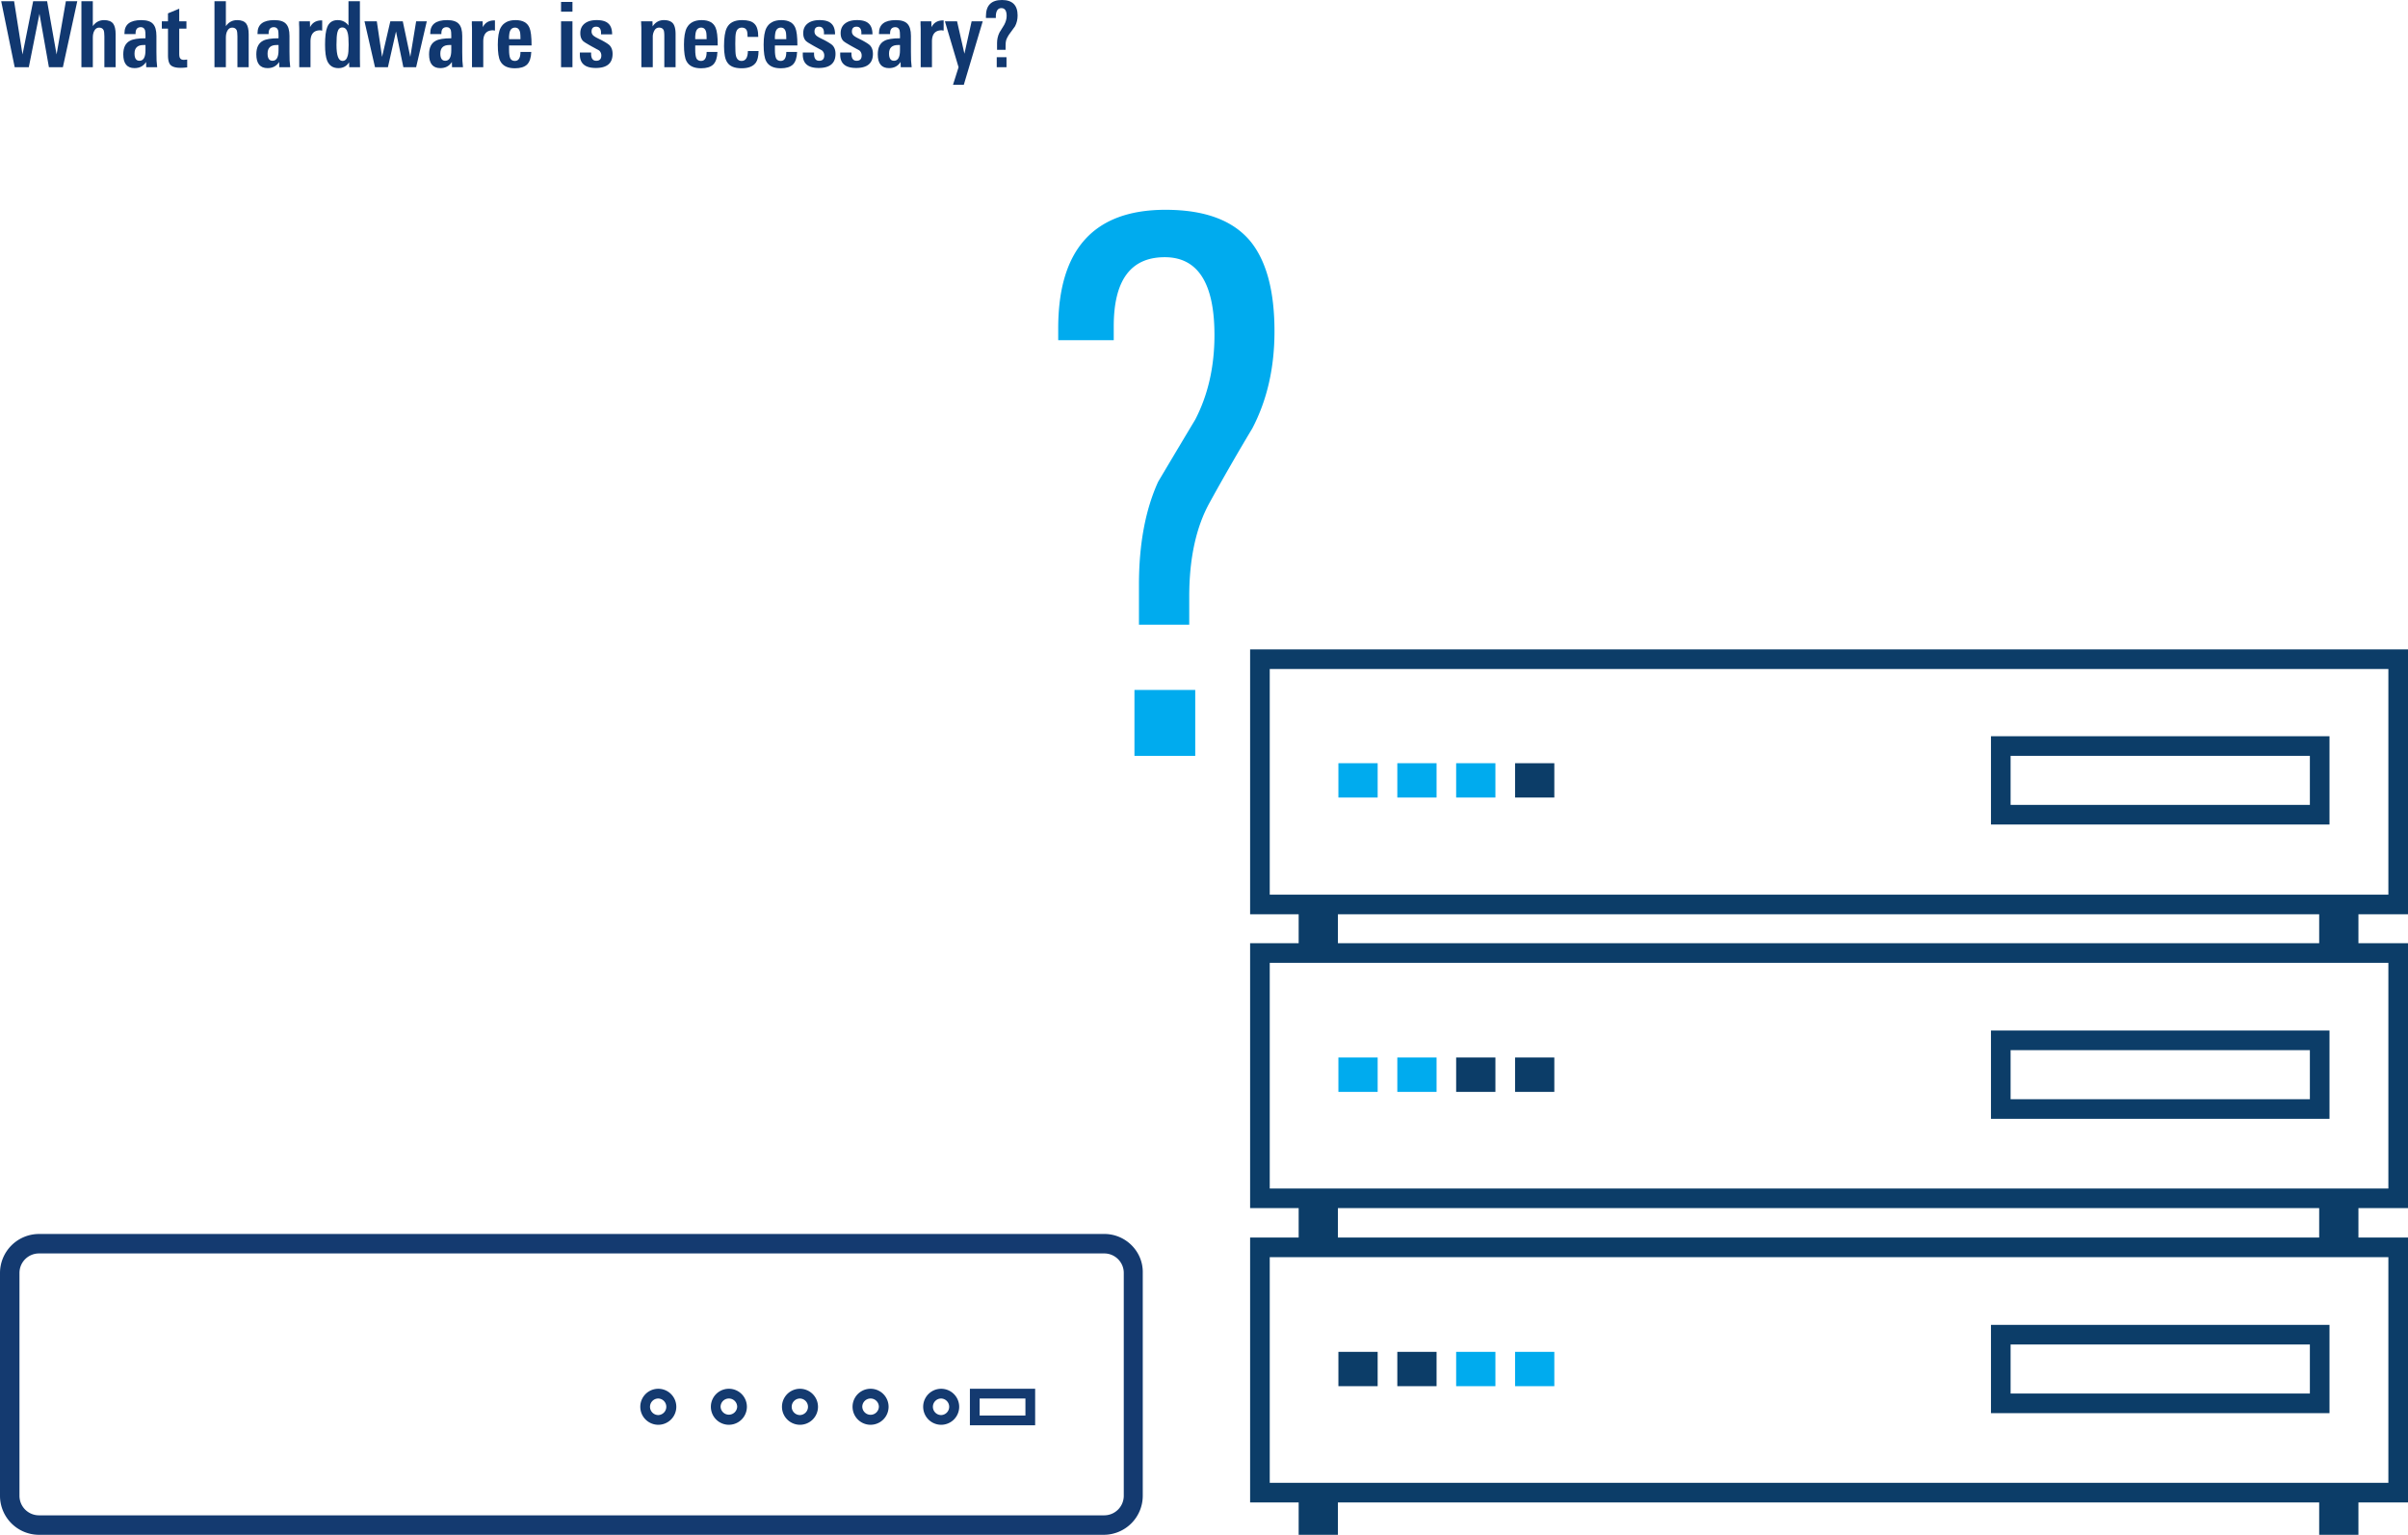 <svg xmlns="http://www.w3.org/2000/svg" xmlns:xlink="http://www.w3.org/1999/xlink" version="1.2" viewBox="0 0 250.68 159.814"><defs><symbol id="a" overflow="visible"><path d="M6.547 0H5.094l-.985-5.563L3 0H1.531L.125-6.875h1.344l.875 5.547 1.11-5.547h1.452l.985 5.547.968-5.547h1.188zm0 0"/></symbol><symbol id="b" overflow="visible"><path d="M2.906 0v-3.203c0-.313-.027-.531-.078-.656-.086-.176-.242-.266-.469-.266-.218 0-.386.11-.5.328-.105.188-.156.422-.156.703V0H.516v-6.875h1.187v2.594c.29-.414.68-.625 1.172-.625.445 0 .766.125.953.375.164.23.25.593.25 1.093V0zm0 0"/></symbol><symbol id="c" overflow="visible"><path d="M2.578-2.313h-.203c-.625 0-.938.297-.938.891 0 .5.172.75.516.75.414 0 .625-.363.625-1.094zM2.656 0l-.015-.547c-.274.43-.672.64-1.204.64C.657.094.266-.382.266-1.343c0-.695.226-1.164.687-1.406.313-.176.852-.266 1.625-.266v-.25c0-.289-.015-.488-.047-.593-.074-.207-.219-.313-.437-.313-.367 0-.547.215-.547.64v.079H.39v-.094c0-.906.582-1.36 1.75-1.36.582 0 .988.134 1.218.391.239.25.36.668.36 1.25v1.672c0 .336.004.637.015.907.02.261.04.492.063.687zm0 0"/></symbol><symbol id="d" overflow="visible"><path d="M2.703.016c-.094.007-.2.02-.312.03a4.783 4.783 0 01-.36.017c-.5 0-.851-.094-1.047-.282-.187-.176-.28-.52-.28-1.031v-2.766H.062v-.765h.64v-.828l1.172-.485v1.313h.75v.765h-.75v2.594c0 .25.031.414.094.484.07.118.207.172.406.172.063-.007.172-.02.328-.03zm0 0"/></symbol><symbol id="f" overflow="visible"><path d="M2.906-3.813a.461.461 0 00-.11-.015.392.392 0 00-.093-.016c-.68 0-1.015.39-1.015 1.172V0H.516v-3.922c0-.207-.008-.379-.016-.515v-.344h1.125l.016.61c.238-.47.64-.704 1.203-.704h.062zm0 0"/></symbol><symbol id="g" overflow="visible"><path d="M2.797-2.344c0-.562-.031-.969-.094-1.219-.094-.382-.281-.578-.562-.578-.262 0-.434.172-.516.516-.063.242-.094.672-.094 1.297 0 1.117.207 1.672.625 1.672.27 0 .453-.18.547-.547.063-.219.094-.598.094-1.14zM2.859 0l-.015-.516c-.25.407-.621.61-1.11.61C1.172.094.781-.16.563-.672c-.149-.351-.22-.914-.22-1.687 0-.82.071-1.422.22-1.797.187-.5.55-.75 1.093-.75.469 0 .844.187 1.125.562v-2.531H3.97v6c0 .262.004.555.015.875zm0 0"/></symbol><symbol id="h" overflow="visible"><path d="M5.453 0H4.125l-.766-3.719L2.516 0H1.172L.078-4.781H1.36l.547 3.703.86-3.703h1.296l.782 3.703.61-3.703h1.109zm0 0"/></symbol><symbol id="i" overflow="visible"><path d="M2.703-2.922c0-.3-.012-.52-.031-.656-.063-.363-.242-.547-.531-.547-.336 0-.532.21-.594.625-.012.086-.024.18-.031.281v.297zm-1.187.656v.438c0 .418.039.719.125.906.093.18.254.266.484.266.383 0 .578-.313.578-.938h1.125C3.805-.988 3.66-.55 3.391-.28c-.274.261-.696.39-1.266.39C1.375.11.867-.133.609-.625.43-.945.344-1.52.344-2.344c0-.8.097-1.39.297-1.765.289-.532.804-.797 1.546-.797.75 0 1.235.265 1.454.797.144.324.218.937.218 1.843zm0 0"/></symbol><symbol id="j" overflow="visible"><path d="M.516 0v-4.781h1.187V0zm0-5.781v-1.016h1.187v1.016zm0 0"/></symbol><symbol id="k" overflow="visible"><path d="M3.656-1.39c0 .98-.586 1.468-1.75 1.468C.82.078.27-.367.25-1.266v-.265h1.172v.156c.008.469.187.703.531.703.352 0 .531-.18.531-.547a.682.682 0 00-.218-.515 2.007 2.007 0 00-.25-.141c-.125-.07-.29-.16-.485-.266-.242-.132-.437-.25-.593-.343a2.493 2.493 0 01-.344-.235c-.2-.195-.297-.472-.297-.828 0-.457.172-.805.516-1.047C1.101-4.8 1.5-4.906 2-4.906c.563 0 .969.12 1.219.36.258.23.39.605.39 1.124H2.453v-.25c-.031-.363-.2-.547-.5-.547-.324 0-.484.168-.484.5 0 .2.086.36.265.485.032.023.102.07.22.14.124.063.3.153.53.266.438.23.723.414.86.547.207.219.312.515.312.89zm0 0"/></symbol><symbol id="l" overflow="visible"><path d="M2.906 0v-3.219c0-.312-.023-.52-.062-.625-.086-.187-.246-.281-.485-.281-.21 0-.37.102-.484.297a1.36 1.36 0 00-.172.703V0H.516v-4.016c0-.156-.008-.296-.016-.421 0-.133-.008-.25-.016-.344h1.188l.016.531c.289-.438.68-.656 1.171-.656.457 0 .782.125.97.375.163.218.25.586.25 1.093V0zm0 0"/></symbol><symbol id="m" overflow="visible"><path d="M3.938-1.688c-.012.555-.102.95-.266 1.188-.274.406-.774.61-1.5.61C1.43.11.93-.099.672-.517.453-.836.344-1.395.344-2.187c0-.895.097-1.536.297-1.922.27-.532.789-.797 1.562-.797.313 0 .578.031.797.093.219.063.395.168.531.313.133.137.227.313.281.531.063.219.094.492.094.813h-1.11c0-.301-.026-.52-.077-.656-.086-.208-.258-.313-.516-.313-.336 0-.543.188-.625.563-.043.167-.062.542-.062 1.124 0 .637.02 1.043.062 1.22.082.374.281.562.594.562.426 0 .644-.344.656-1.031zm0 0"/></symbol><symbol id="n" overflow="visible"><path d="M2.031 1.828H.906L1.484 0 .063-4.781h1.265l.766 3.375.75-3.375H4zm0 0"/></symbol><symbol id="o" overflow="visible"><path d="M1.422 0v-1.047h1.016V0zm2.172-5.39c0 .417-.09.792-.266 1.124 0 .012-.219.313-.656.907-.125.199-.215.375-.266.53-.043.138-.062.337-.062.595v.421h-.89v-.703c0-.382.081-.75.25-1.093.081-.133.163-.27.25-.407.081-.132.163-.27.25-.406.163-.312.25-.617.25-.922 0-.539-.184-.812-.548-.812-.355 0-.547.261-.578.781v.25H.297v-.188C.297-6.438.852-7 1.969-7c1.082 0 1.625.54 1.625 1.61zm0 0"/></symbol><symbol id="p" overflow="visible"><path d="M25.531-44.203c0 3.805-.773 7.172-2.312 10.11a240.647 240.647 0 00-4.438 7.718c-1.418 2.563-2.125 5.828-2.125 9.797v2.922h-5.234v-4.156c0-4.22.664-7.797 2-10.735 1.281-2.156 2.566-4.312 3.86-6.469 1.331-2.57 2-5.504 2-8.797 0-5.406-1.727-8.109-5.173-8.109-3.543 0-5.312 2.399-5.312 7.188v1.453H3.016v-1.235c0-8.226 3.722-12.343 11.171-12.343 4.114 0 7.07 1.109 8.876 3.328 1.644 2.054 2.468 5.164 2.468 9.328zM17.281 0h-6.328v-6.86h6.328zm0 0"/></symbol></defs><use height="100%" width="100%" y="50.807" x="28.347" xlink:href="#a" fill="#113870" transform="translate(-28.348 -43.807)"/><g fill="#113870" transform="translate(-28.348 -43.807)"><use height="100%" width="100%" y="50.807" x="36.308" xlink:href="#b"/><use height="100%" width="100%" y="50.807" x="40.915" xlink:href="#c"/><use height="100%" width="100%" y="50.807" x="45.133" xlink:href="#d"/><use height="100%" width="100%" y="50.807" x="47.917" xlink:href="#e"/><use height="100%" width="100%" y="50.807" x="50.159" xlink:href="#b"/><use height="100%" width="100%" y="50.807" x="54.766" xlink:href="#c"/><use height="100%" width="100%" y="50.807" x="58.984" xlink:href="#f"/></g><use height="100%" width="100%" y="50.807" x="61.845" xlink:href="#g" fill="#113870" transform="translate(-28.348 -43.807)"/><use height="100%" width="100%" y="50.807" x="66.215" xlink:href="#h" fill="#113870" transform="translate(-28.348 -43.807)"/><g fill="#113870" transform="translate(-28.348 -43.807)"><use height="100%" width="100%" y="50.807" x="72.75" xlink:href="#c"/><use height="100%" width="100%" y="50.807" x="76.968" xlink:href="#f"/></g><g fill="#113870" transform="translate(-28.348 -43.807)"><use height="100%" width="100%" y="50.807" x="79.827" xlink:href="#i"/><use height="100%" width="100%" y="50.807" x="83.998" xlink:href="#e"/><use height="100%" width="100%" y="50.807" x="86.24" xlink:href="#j"/><use height="100%" width="100%" y="50.807" x="88.463" xlink:href="#k"/><use height="100%" width="100%" y="50.807" x="92.358" xlink:href="#e"/><use height="100%" width="100%" y="50.807" x="94.6" xlink:href="#l"/><use height="100%" width="100%" y="50.807" x="99.207" xlink:href="#i"/><use height="100%" width="100%" y="50.807" x="103.378" xlink:href="#m"/><use height="100%" width="100%" y="50.807" x="107.501" xlink:href="#i"/><use height="100%" width="100%" y="50.807" x="111.671" xlink:href="#k"/><use height="100%" width="100%" y="50.807" x="115.566" xlink:href="#k"/><use height="100%" width="100%" y="50.807" x="119.461" xlink:href="#c"/><use height="100%" width="100%" y="50.807" x="123.679" xlink:href="#f"/><use height="100%" width="100%" y="50.807" x="126.653" xlink:href="#n"/><use height="100%" width="100%" y="50.807" x="130.69" xlink:href="#o"/></g><use height="100%" width="100%" y="122.511" x="135.495" xlink:href="#p" fill="#00abee" transform="translate(-28.348 -43.807)"/><path d="M250.68 128.86H130.14v27.583h120.54zm-2.043 25.54H132.184v-23.496h116.453zm0 0" fill="#0c3d68"/><path d="M242.508 137.954h-35.242v9.192h35.242zm-2.043 7.149h-31.156v-5.106h31.156zm0 0M139.332 140.763h4.086v3.574h-4.086zm0 0M145.465 140.763h4.086v3.574h-4.086zm0 0" fill="#0c3d68"/><path d="M151.59 140.763h4.086v3.574h-4.086zm0 0M157.723 140.763h4.086v3.574h-4.086zm0 0" fill="#00abee"/><path d="M135.195 156.24h4.086v3.574h-4.086zm0 0M241.434 156.24h4.086v3.574h-4.086zm0 0M250.68 98.216H130.14v27.582h120.54zm-2.043 25.54H132.184v-23.497h116.453zm0 0" fill="#0c3d68"/><path d="M242.508 107.306h-35.242v9.195h35.242zm-2.043 7.152h-31.156v-5.11h31.156zm0 0" fill="#0c3d68"/><path d="M139.332 110.114h4.086v3.579h-4.086zm0 0M145.465 110.114h4.086v3.579h-4.086zm0 0" fill="#00abee"/><path d="M151.59 110.114h4.086v3.579h-4.086zm0 0M157.723 110.114h4.086v3.579h-4.086zm0 0M135.195 125.591h4.086v3.578h-4.086zm0 0M241.434 125.591h4.086v3.578h-4.086zm0 0M250.68 67.618H130.14V95.2h120.54zm-2.043 25.54H132.184V69.66h116.453zm0 0" fill="#0c3d68"/><path d="M242.508 76.661h-35.242v9.192h35.242zm-2.043 7.149h-31.156v-5.106h31.156zm0 0" fill="#0c3d68"/><path d="M139.332 79.47h4.086v3.574h-4.086zm0 0M145.465 79.47h4.086v3.574h-4.086zm0 0M151.59 79.47h4.086v3.574h-4.086zm0 0" fill="#00abee"/><path d="M157.723 79.47h4.086v3.574h-4.086zm0 0M135.195 94.947h4.086v3.574h-4.086zm0 0M241.434 94.947h4.086v3.574h-4.086zm0 0" fill="#0c3d68"/><path d="M114.96 128.49H4.056A4.066 4.066 0 000 132.543v23.215a4.066 4.066 0 004.055 4.055H114.91a4.066 4.066 0 004.055-4.055v-23.215c.05-2.23-1.777-4.055-4.004-4.055m0 2.028c1.113 0 2.027.91 2.027 2.027v23.215a2.036 2.036 0 01-2.027 2.027H4.055a2.033 2.033 0 01-2.028-2.027v-23.215a2.03 2.03 0 012.028-2.027H114.96" fill="#143a70"/><path d="M101.984 147.396h4.766v-1.774h-4.766zm5.778 1.011h-6.793v-3.8h6.793zm0 0M68.531 145.622a.863.863 0 00-.863.86c0 .476.387.863.863.863a.862.862 0 000-1.723m0 2.735a1.875 1.875 0 010-3.75 1.88 1.88 0 011.875 1.875 1.878 1.878 0 01-1.875 1.875M75.879 145.622a.863.863 0 00-.863.86.864.864 0 001.726 0 .863.863 0 00-.863-.86m0 2.735a1.875 1.875 0 110-3.751 1.875 1.875 0 010 3.75M83.281 145.622a.863.863 0 00-.863.86c0 .476.387.863.863.863a.862.862 0 000-1.723m0 2.735a1.875 1.875 0 010-3.75 1.88 1.88 0 011.875 1.875 1.878 1.878 0 01-1.875 1.875M90.629 145.622a.865.865 0 00-.863.86.864.864 0 001.727 0 .863.863 0 00-.864-.86m0 2.735a1.875 1.875 0 110-3.751 1.875 1.875 0 010 3.75M97.98 145.622a.863.863 0 00-.863.86c0 .476.387.863.863.863a.862.862 0 000-1.723m0 2.735a1.875 1.875 0 010-3.75 1.88 1.88 0 011.875 1.875 1.878 1.878 0 01-1.875 1.875" fill="#143a70"/></svg>